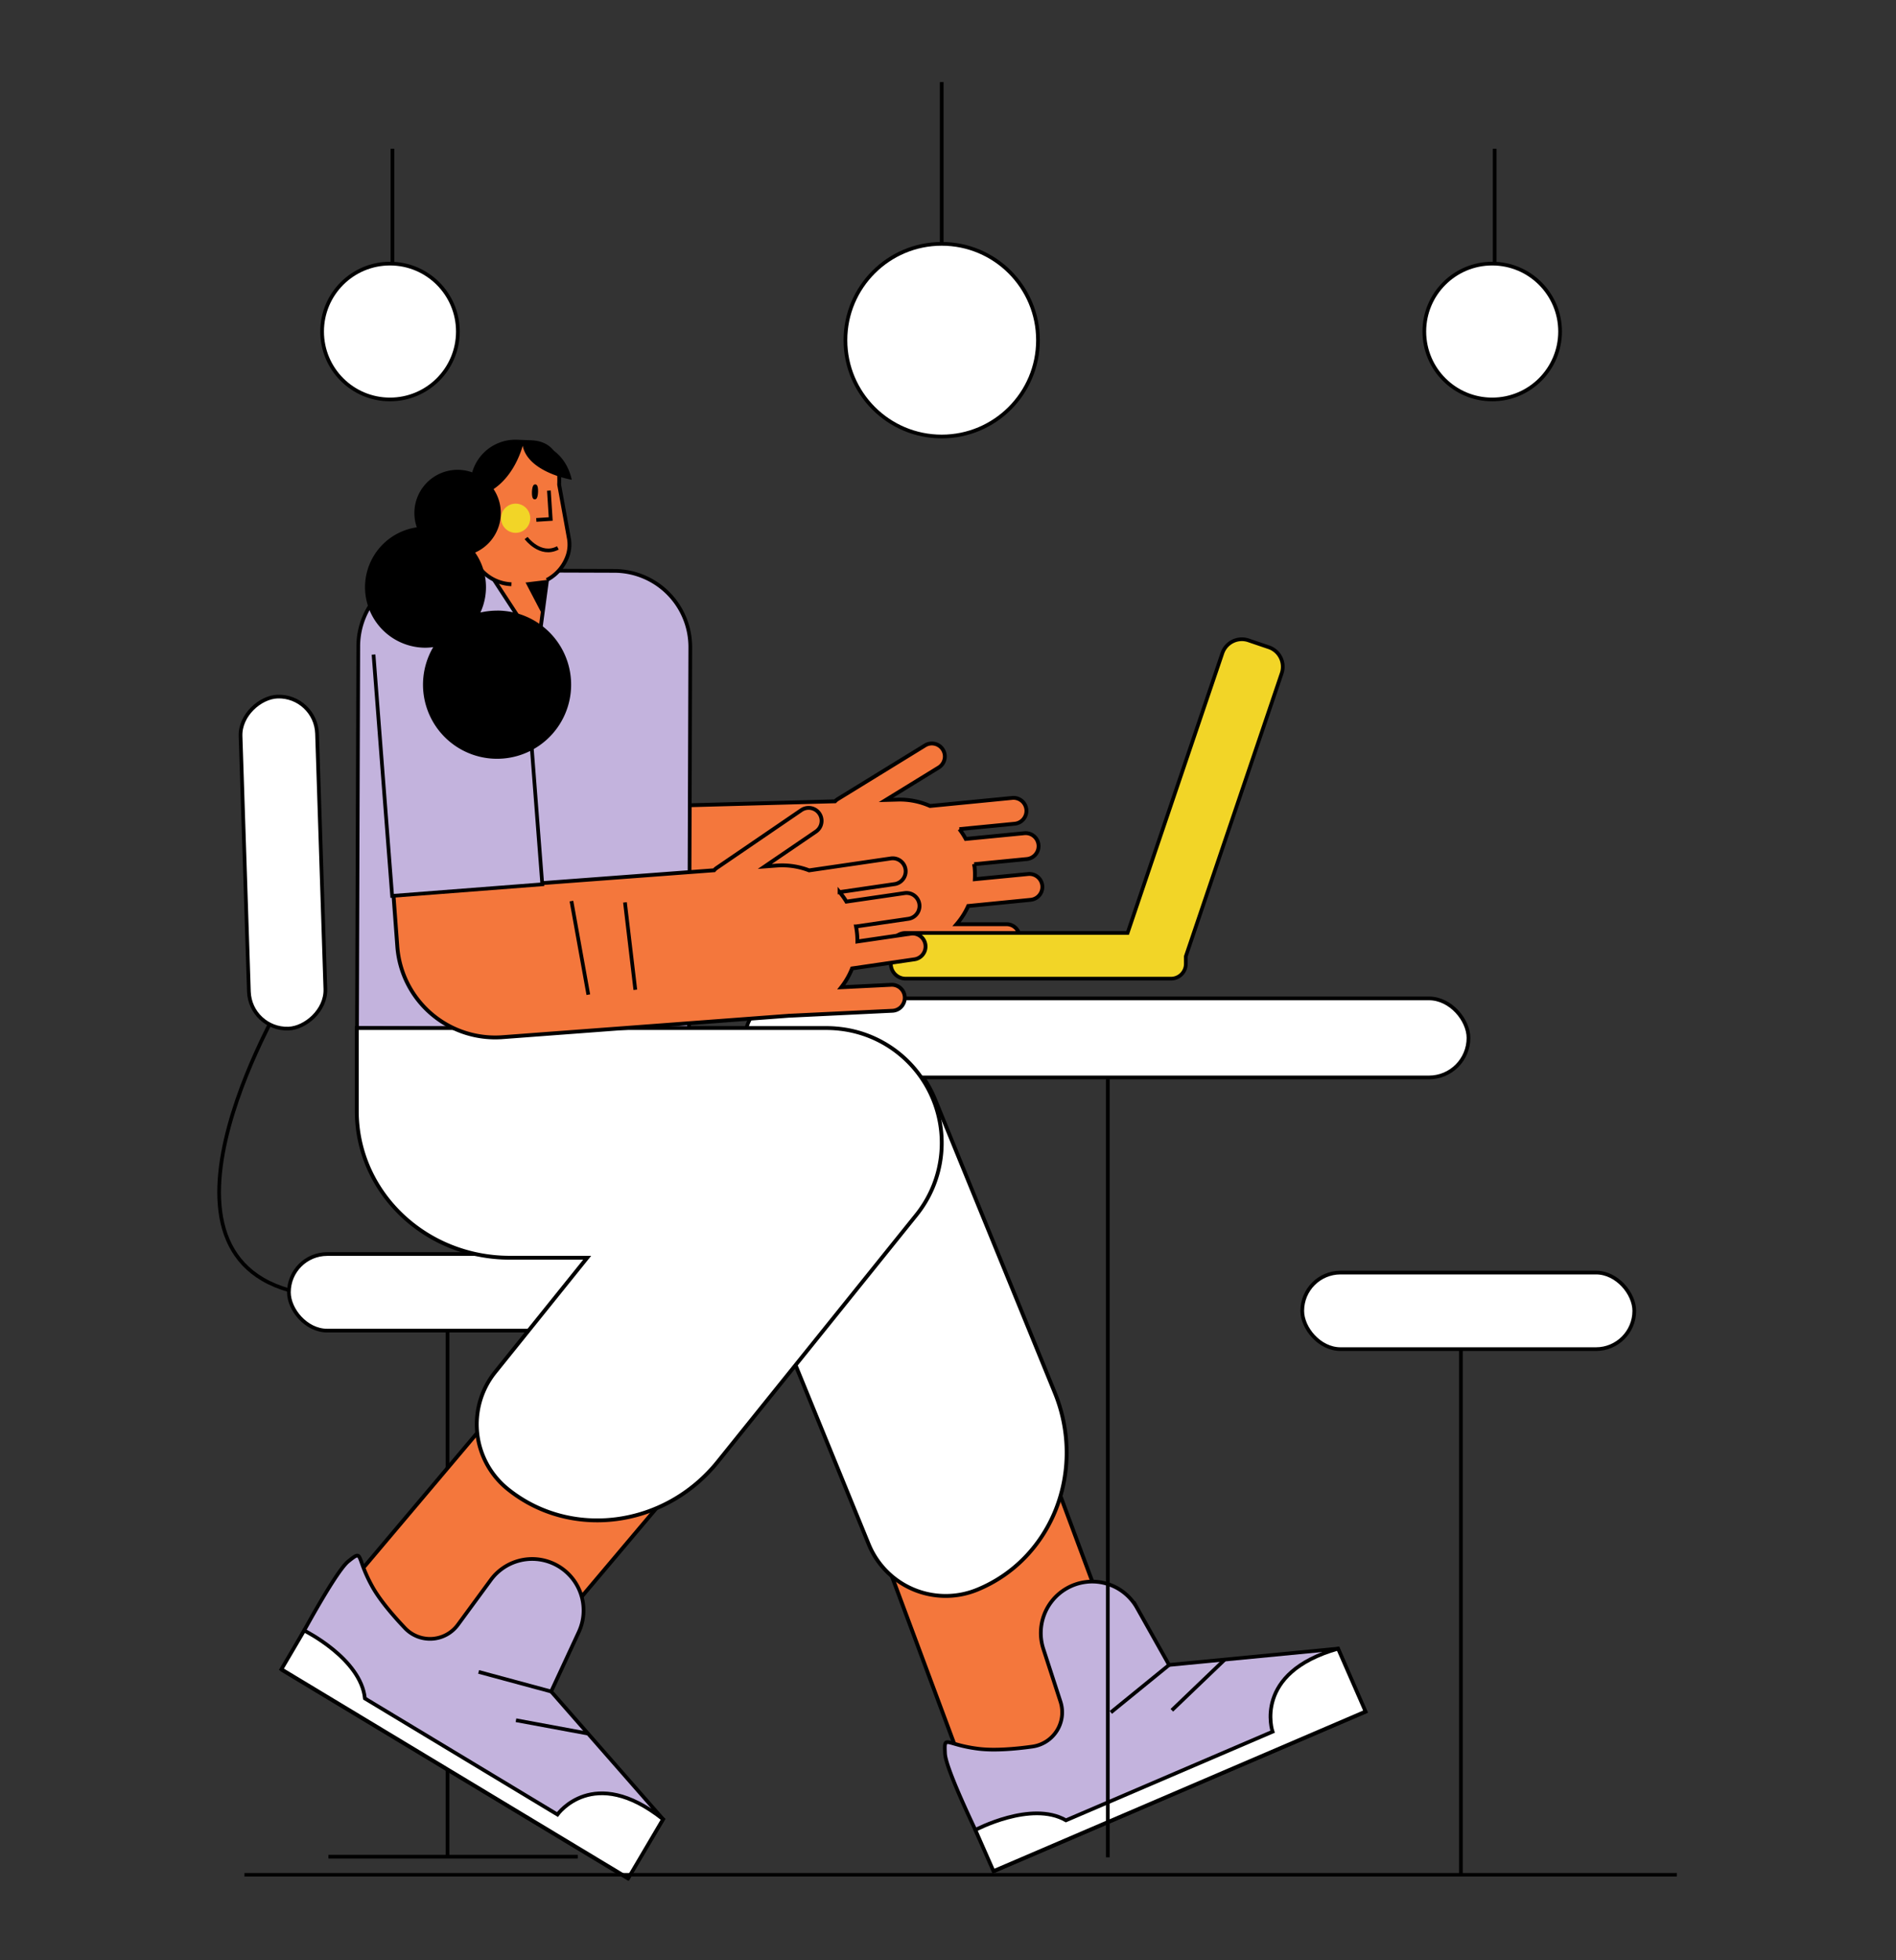 <svg id="Capa_1" data-name="Capa 1" xmlns="http://www.w3.org/2000/svg" viewBox="0 0 1536.11 1587.4"><rect x="0" y="0" width="1536.11" height="1587.4" fill="#333333" stroke="none"/><title>Mesa de trabajo 22</title><path d="M233.74,801.46s-131,214,7,245" fill="none" stroke="#000" stroke-miterlimit="10" stroke-width="3"/><line x1="362.59" y1="1076.96" x2="362.59" y2="1503.46" fill="none" stroke="#000" stroke-miterlimit="10" stroke-width="3"/><path d="M752.76,834h0a75.11,75.11,0,0,1,75.11,75.11v539.76a0,0,0,0,1,0,0H677.65a0,0,0,0,1,0,0V909.09A75.11,75.11,0,0,1,752.76,834Z" transform="matrix(0.94, -0.35, 0.35, 0.94, -352.61, 336.65)" fill="#f4773c" stroke="#000" stroke-miterlimit="10" stroke-width="3.12"/><path d="M703.79,1250.42a67.38,67.38,0,0,0,87.86,36.89h0c60.64-24.78,88.81-96.25,62.91-159.65l-97-237.45A93,93,0,0,0,636.28,839.3h0a93,93,0,0,0-50.92,121.26Z" fill="#fff" stroke="#000" stroke-miterlimit="10" stroke-width="3.12"/><path d="M823.57,765.56a10.46,10.46,0,0,1-8.07,3.8l-83,.07a6.34,6.34,0,0,1-.76,0c-.41,0-.83,0-1.24.05L498.9,775.71a79.53,79.53,0,0,1-81.67-77.37l-1.14-42.42,260.47-7.06a10.62,10.62,0,0,1,2.21-1.82l70.71-43.44a10.5,10.5,0,0,1,11,17.9l-42.73,26.25,9.49-.26a60.44,60.44,0,0,1,26.25,5.15l66.39-6.5a10.5,10.5,0,1,1,2,20.9l-44.59,4.36a60.14,60.14,0,0,1,5.15,7.93l47.43-4.63A10.5,10.5,0,1,1,832,695.6l-42.71,4.18a62.84,62.84,0,0,1,.6,7c0,1.73,0,3.45-.09,5.15L833,707.74a10.49,10.49,0,1,1,2,20.89l-50.58,5A61.1,61.1,0,0,1,775,748.39l40.51,0a10.5,10.5,0,0,1,8.09,17.2Z" fill="#f4773c" stroke="#000" stroke-miterlimit="10" stroke-width="3.12"/><path d="M528.18,802.42h0a75.11,75.11,0,0,1,75.11,75.11v538.11a0,0,0,0,1,0,0H453.07a0,0,0,0,1,0,0V877.53A75.11,75.11,0,0,1,528.18,802.42Z" transform="translate(840.46 -78.99) rotate(40.19)" fill="#f4773c" stroke="#000" stroke-miterlimit="10" stroke-width="3.12"/><path d="M351.55,462H497.27a61.64,61.64,0,0,1,61.64,61.64V833a0,0,0,0,1,0,0h-269a0,0,0,0,1,0,0V523.63A61.64,61.64,0,0,1,351.55,462Z" transform="translate(2.09 -1.37) rotate(0.19)" fill="#c3b3dd" stroke="#000" stroke-miterlimit="10" stroke-width="3"/><polygon points="443.41 467.99 435.9 524.1 382.96 443.02 443.41 467.99" fill="#f4773c" stroke="#000" stroke-miterlimit="10" stroke-width="3.12"/><polygon points="416.46 453.81 439.19 497.34 443.15 465.34 416.46 453.81"/><path d="M414.35,473.09A34.84,34.84,0,0,1,381,437L382.77,391a34.85,34.85,0,0,1,36.05-33.37l11.29.44c19.09.74,23.65,15.31,22.91,34.4l7.85,43.21a28.13,28.13,0,0,1-.76,13.58A35,35,0,0,1,443,469.64" fill="#f4773c" stroke="#000" stroke-miterlimit="10" stroke-width="3.12"/><ellipse cx="433.41" cy="398.26" rx="4.6" ry="0.98" transform="translate(18.7 815.96) rotate(-87.78)" fill="#fff" stroke="#000" stroke-miterlimit="10" stroke-width="3"/><polyline points="444.71 397.25 446.18 420.27 434.5 421.02" fill="none" stroke="#000" stroke-miterlimit="10" stroke-width="3"/><circle cx="417.77" cy="419.65" r="11.82" fill="#f2d527"/><path d="M426.27,435.67s11.42,15.45,25.71,8" fill="none" stroke="#000" stroke-miterlimit="10" stroke-width="3"/><path d="M806.29,1514.73l299.76-128.49-22-51.25-136.89,13.18-26-46.25a41.62,41.62,0,0,0-57.24-15.56h0a41.63,41.63,0,0,0-18.62,48.83l13.87,42.7a28,28,0,0,1-22.78,36.41c-14.37,2-30.73,3.3-43.06,1.84-27.69-3.3-28.43-12.08-27.69,3.78S806.29,1514.73,806.29,1514.73Z" fill="#c3b3dd" stroke="#000" stroke-miterlimit="10" stroke-width="3"/><path d="M1084.08,1335c-69.42,19.65-53.07,67.24-53.07,67.24L863.63,1474c-28.19-16.23-73.41,7.79-73.41,7.79l14.68,33.34,301.47-129.23Z" fill="#fff" stroke="#000" stroke-miterlimit="10" stroke-width="3"/><line x1="947.19" y1="1348.17" x2="899.97" y2="1386.61" fill="#fff" stroke="#000" stroke-miterlimit="10" stroke-width="3"/><line x1="991.96" y1="1344.14" x2="949.41" y2="1384.9" fill="#fff" stroke="#000" stroke-miterlimit="10" stroke-width="3"/><path d="M229.06,1352.6l279.36,168.29,28.78-47.77L446.55,1369.7l22.35-48.13A41.62,41.62,0,0,0,448.1,1266h0a41.61,41.61,0,0,0-50.51,13.4L371,1315.61a28,28,0,0,1-42.86,2.78c-10-10.53-20.63-23-26.63-33.88-13.5-24.41-6.8-30.14-19.25-20.28S229.06,1352.6,229.06,1352.6Z" fill="#c3b3dd" stroke="#000" stroke-miterlimit="10" stroke-width="3"/><path d="M537.2,1473.12c-56.49-44.87-85.57-3.81-85.57-3.81l-156-94c-3.29-32.36-49.19-55-49.19-55L228,1351.68l281,169.26Z" fill="#fff" stroke="#000" stroke-miterlimit="10" stroke-width="3"/><line x1="446.55" y1="1369.7" x2="387.78" y2="1353.82" fill="#fff" stroke="#000" stroke-miterlimit="10" stroke-width="3"/><line x1="475.97" y1="1403.69" x2="418.03" y2="1392.96" fill="#fff" stroke="#000" stroke-miterlimit="10" stroke-width="3"/><rect x="234.07" y="1015.46" width="269" height="62" rx="31" fill="#fff" stroke="#000" stroke-miterlimit="10" stroke-width="3"/><line x1="266.07" y1="1503.46" x2="468.07" y2="1503.46" fill="#fff" stroke="#000" stroke-miterlimit="10" stroke-width="3"/><line x1="198.07" y1="1518.11" x2="1358.57" y2="1518.11" fill="none" stroke="#000" stroke-miterlimit="10" stroke-width="2.84"/><line x1="897.54" y1="823.96" x2="897.54" y2="1503.96" fill="none" stroke="#000" stroke-miterlimit="10" stroke-width="3"/><rect x="603.74" y="808.46" width="586" height="64" rx="32" fill="#fff" stroke="#000" stroke-miterlimit="10" stroke-width="3"/><path d="M728.3,853.05h0a92.63,92.63,0,0,0-47.51-19.92q-1.11-.14-2.25-.24l-1.18-.1c-2.57-.22-5.16-.33-7.79-.33H289.07v67.37c0,65.52,55.51,118.63,124,118.63h62.66l-74.56,92.6a67.37,67.37,0,0,0,10.23,94.73h0c51,41.09,127.21,31.16,170.15-22.18l160.87-199.8A93,93,0,0,0,728.3,853.05Z" fill="#fff" stroke="#000" stroke-miterlimit="10" stroke-width="3.12"/><rect x="1055.07" y="1030.46" width="269" height="62" rx="31" fill="#fff" stroke="#000" stroke-miterlimit="10" stroke-width="3"/><line x1="1183.59" y1="1091.96" x2="1183.59" y2="1518.46" fill="none" stroke="#000" stroke-miterlimit="10" stroke-width="3"/><rect x="94.74" y="667.46" width="269" height="62" rx="31" transform="translate(919.86 446.58) rotate(88.13)" fill="#fff" stroke="#000" stroke-miterlimit="10" stroke-width="3"/><path d="M1028,524.12l-16.56-5.62a16.71,16.71,0,0,0-21.11,10.43L913.55,755.46H733.74a12,12,0,0,0-12,12v13a12,12,0,0,0,12,12h215a12,12,0,0,0,12-12v-6.07l77.66-229.17A16.68,16.68,0,0,0,1028,524.12Z" fill="#f2d527" stroke="#000" stroke-miterlimit="10" stroke-width="3"/><path d="M730.92,814.3a10.43,10.43,0,0,1-7.88,4.17l-82.89,4h-.77l-1.23.11-231,17.27a79.53,79.53,0,0,1-85.25-73.4l-3.16-42.32,259.84-19.43a10,10,0,0,1,2.12-1.92L649.22,656a10.5,10.5,0,0,1,11.83,17.36l-41.44,28.25,9.46-.71a60.74,60.74,0,0,1,26.47,3.89l66-9.64a10.5,10.5,0,1,1,3,20.78l-44.32,6.47a60,60,0,0,1,5.52,7.68l47.16-6.88A10.5,10.5,0,1,1,736,744l-42.45,6.2a64.37,64.37,0,0,1,.92,7c.12,1.73.18,3.45.17,5.16l43-6.29a10.5,10.5,0,1,1,3,20.78l-50.29,7.34a60.8,60.8,0,0,1-8.77,15.25l40.46-2a10.51,10.51,0,0,1,8.9,16.8Z" fill="#f4773c" stroke="#000" stroke-miterlimit="10" stroke-width="3.12"/><line x1="462.97" y1="729.65" x2="476.66" y2="805.43" fill="#fff" stroke="#000" stroke-miterlimit="10" stroke-width="3"/><line x1="506.33" y1="730.71" x2="514.73" y2="801.49" fill="#fff" stroke="#000" stroke-miterlimit="10" stroke-width="3"/><polyline points="424.27 520.65 439.35 716.07 317.71 725.46 302.63 530.04" fill="#c3b3dd" stroke="#000" stroke-miterlimit="10" stroke-width="3"/><path d="M402.74,494.46A59.68,59.68,0,0,0,389.22,496a49,49,0,0,0-4.28-48.56,35,35,0,0,0,14.94-51.39c15.44-10.44,21.75-28.54,23.6-35.11,4.37,21.69,39.76,27.56,39.76,27.56-5.43-24.25-24.72-28.82-26.39-29.53-1.44-.61-10.64-.56-13.12-.54-27.45-3-37,17.14-39.57,24.69A35,35,0,0,0,337.69,427a49,49,0,0,0,7.05,97.49A48.38,48.38,0,0,0,351,524a60,60,0,1,0,51.71-29.58Z"/><line x1="317.96" y1="120.46" x2="317.96" y2="268.46" fill="#fff" stroke="#000" stroke-miterlimit="10" stroke-width="3"/><line x1="762.96" y1="66.46" x2="762.96" y2="275.46" fill="#fff" stroke="#000" stroke-miterlimit="10" stroke-width="3"/><circle cx="762.96" cy="275.46" r="78" fill="#fff" stroke="#000" stroke-miterlimit="10" stroke-width="3"/><circle cx="315.96" cy="268.46" r="55" fill="#fff" stroke="#000" stroke-miterlimit="10" stroke-width="3"/><line x1="1210.96" y1="120.46" x2="1210.96" y2="268.46" fill="#fff" stroke="#000" stroke-miterlimit="10" stroke-width="3"/><circle cx="1208.96" cy="268.46" r="55" fill="#fff" stroke="#000" stroke-miterlimit="10" stroke-width="3"/></svg>